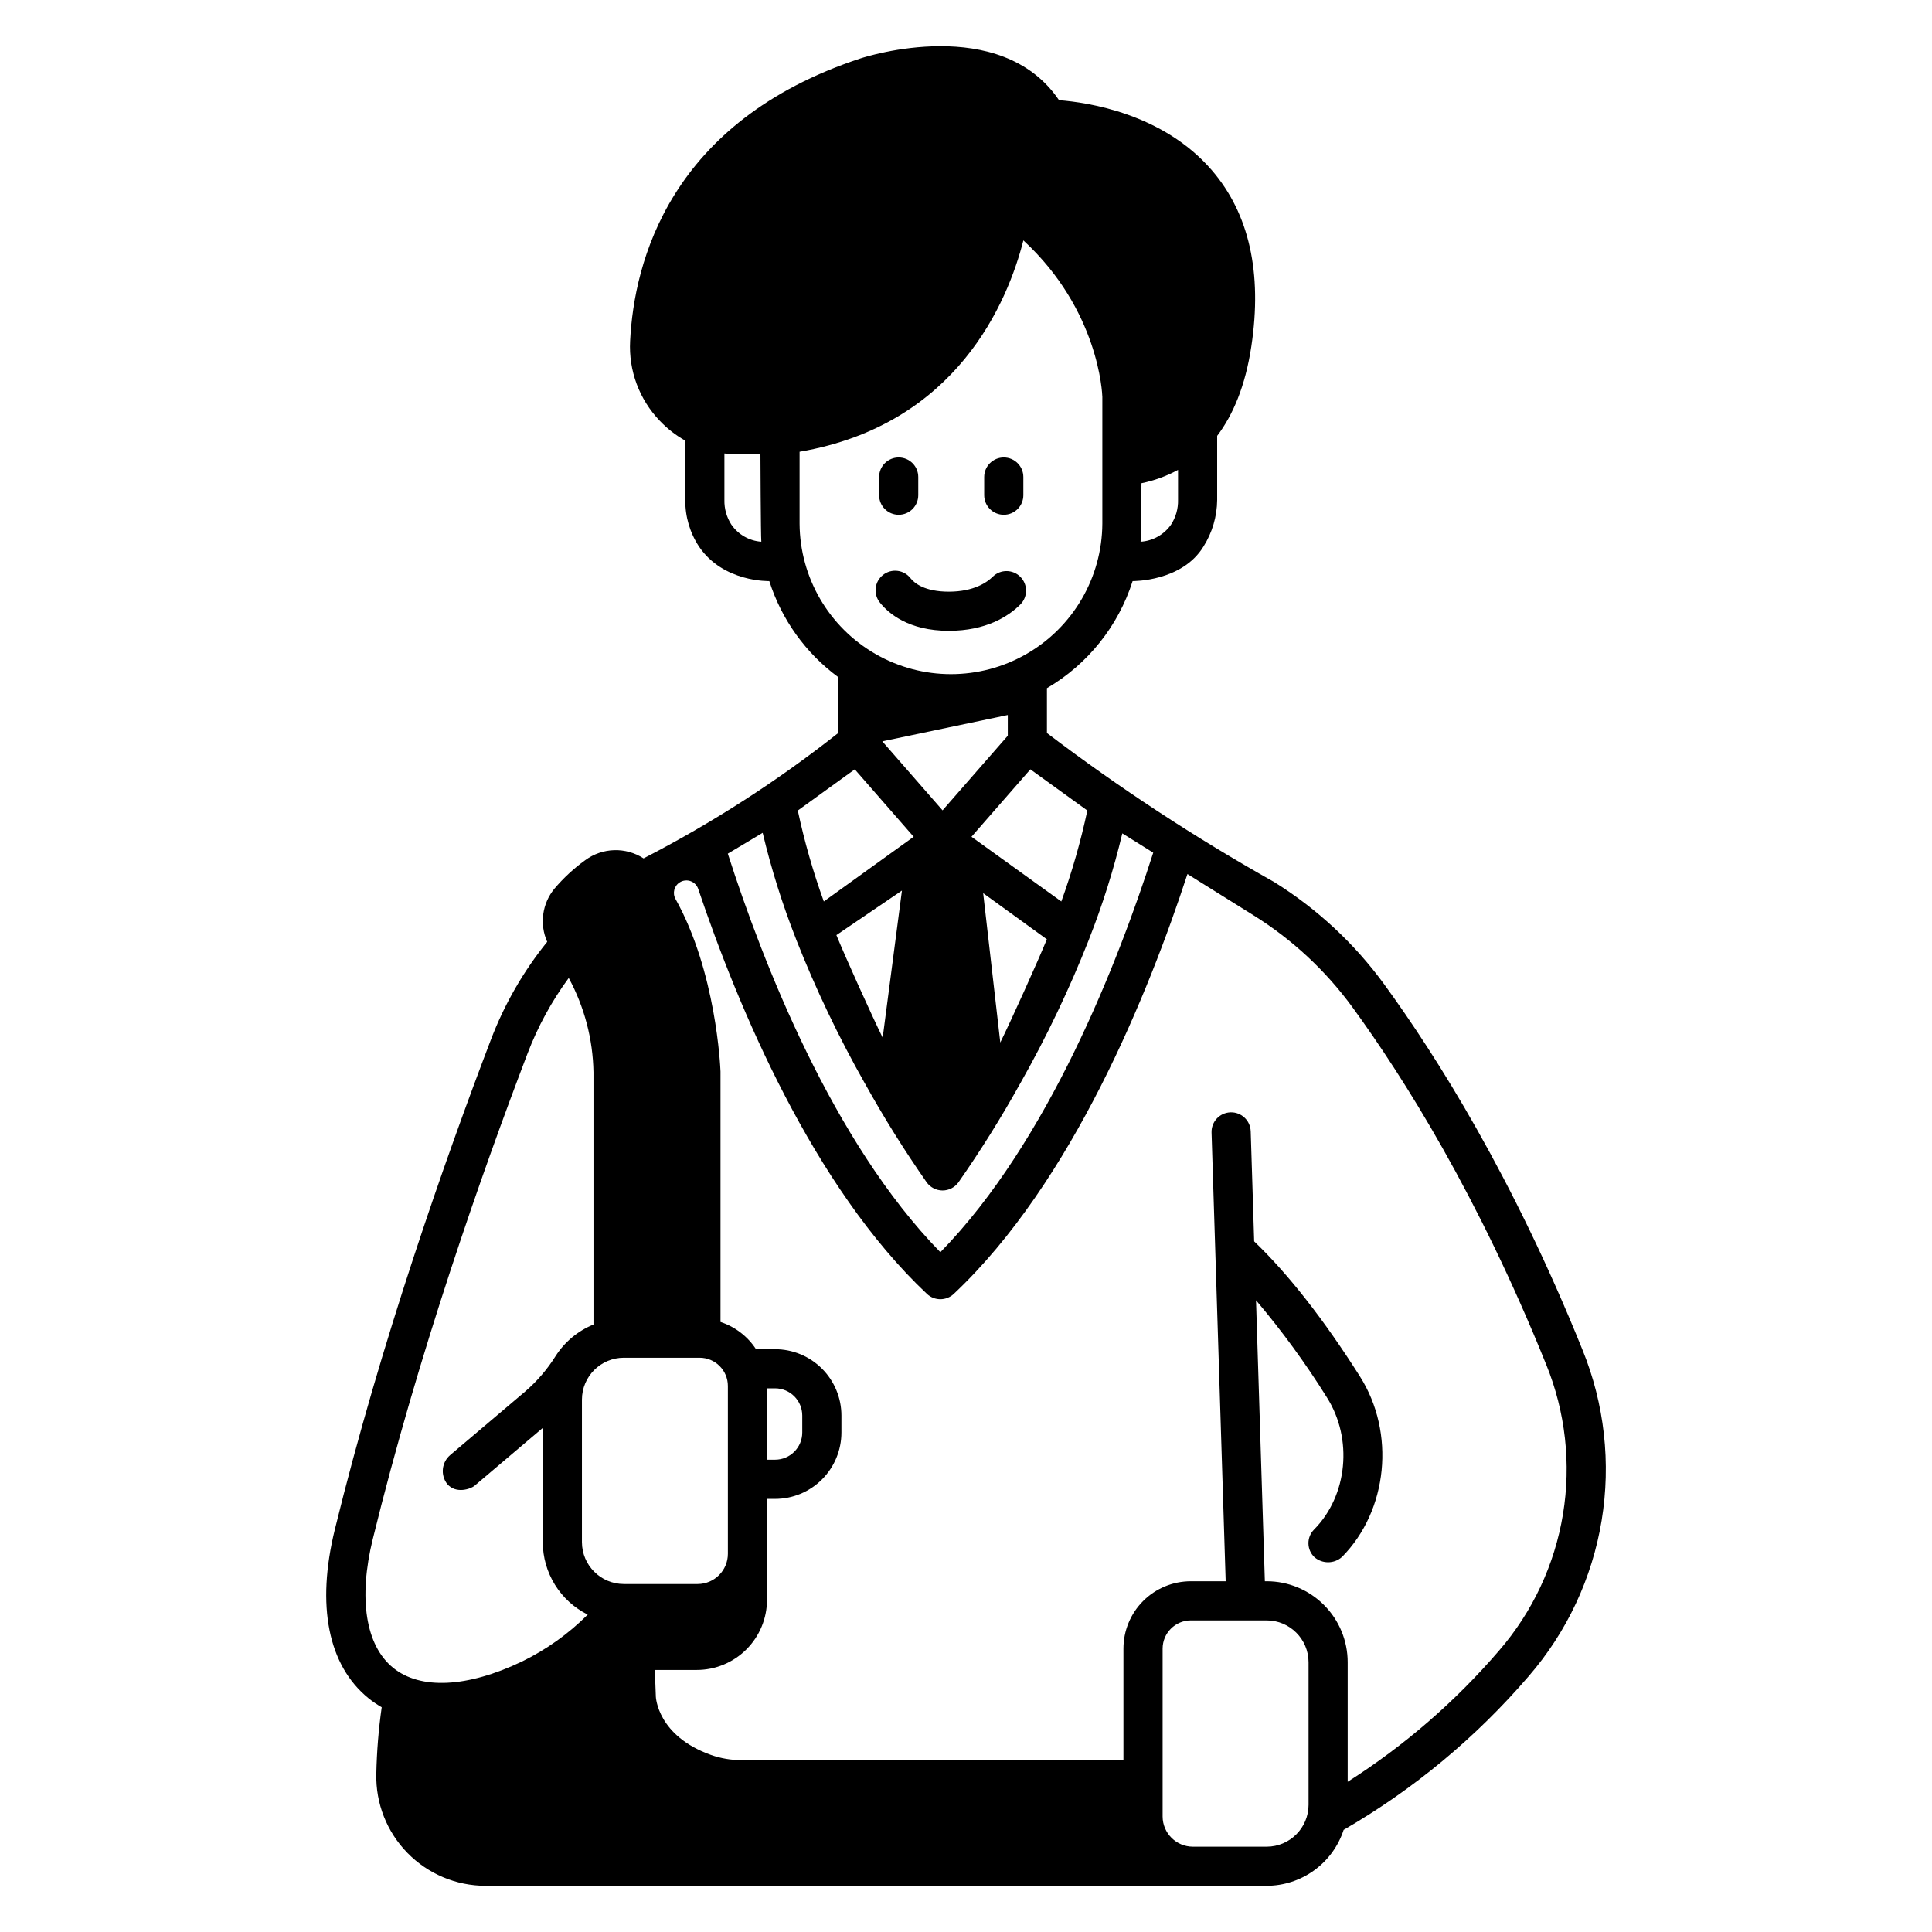 <?xml version="1.0" encoding="UTF-8"?>
<!-- Uploaded to: ICON Repo, www.iconrepo.com, Generator: ICON Repo Mixer Tools -->
<svg fill="#000000" width="800px" height="800px" version="1.1" viewBox="144 144 512 512" xmlns="http://www.w3.org/2000/svg">
 <g>
  <path d="m241.63 594.03c1.113 0.895 2.293 1.699 3.527 2.406-0.832 5.856-1.312 11.762-1.43 17.676-0.184 7.797 2.785 15.336 8.234 20.914 5.445 5.578 12.914 8.727 20.711 8.73h207.01c4.527-0.008 8.938-1.445 12.598-4.106 3.664-2.66 6.394-6.41 7.801-10.715 18.527-10.719 35.109-24.492 49.047-40.738 10.117-11.699 16.801-25.965 19.316-41.223 2.516-15.258 0.762-30.914-5.066-45.238-18.422-45.758-38.723-77.91-52.508-96.828v-0.004c-7.902-10.852-17.828-20.078-29.227-27.172-20.945-11.762-41.059-24.949-60.195-39.473v-11.887c10.816-6.332 18.902-16.441 22.707-28.379 0.164 0 13.055 0.148 18.754-9.121 2.348-3.707 3.613-7.996 3.652-12.383v-16.98c4.172-5.508 7.465-13.16 9.059-23.738 2.934-19.477-0.582-35.164-10.449-46.633-12.988-15.094-32.973-18.02-40.516-18.586-15.496-22.879-51.035-11.59-52.602-11.078-50.707 16.688-60.023 54.086-61.066 74.898v-0.004c-0.418 7.832 2.426 15.484 7.856 21.141 1.98 2.086 4.262 3.863 6.766 5.273v15.707c-0.051 4.398 1.219 8.711 3.648 12.375 6.434 9.504 18.617 9.129 18.617 9.129 3.25 10.199 9.641 19.105 18.262 25.449v14.816c-16.09 12.703-33.363 23.828-51.586 33.223-4.742-3.07-10.891-2.887-15.441 0.465-3.027 2.18-5.773 4.719-8.184 7.566-3.254 3.949-3.996 9.398-1.914 14.078-6.305 7.789-11.336 16.527-14.906 25.895-12.152 31.848-29.199 80.23-41.379 129.87-4.941 20.125-1.777 35.988 8.906 44.672zm204.87-321.97c3.387-0.691 6.652-1.883 9.691-3.531v7.965c0.055 2.309-0.59 4.582-1.844 6.519-1.859 2.672-4.832 4.344-8.078 4.547 0.148-1.57 0.23-15.5 0.23-15.5zm-108.68 10.965c-1.254-1.938-1.898-4.211-1.844-6.519v-12.328c1.199 0.148 9.547 0.25 9.547 0.25s0.086 21.559 0.234 23.133c-3.199-0.223-6.121-1.895-7.938-4.539zm152.96 339.27c-0.008 6.125-4.969 11.086-11.094 11.094h-19.57c-4.418-0.008-8-3.586-8.012-8.004v-44.484c0.008-4.129 3.356-7.477 7.484-7.481h20.098c6.125 0.004 11.086 4.969 11.094 11.094zm-58.625-263.5c-1.746 8.184-4.051 16.238-6.894 24.105l-23.812-17.145 15.609-17.871zm-10.727 34.129c-2.379 5.828-9.395 21.363-12.344 27.355l-4.535-39.578zm-27.641-34.172-15.969-18.289 33.254-6.977v5.484zm-37.891-75.973v-19.059c41.777-7.156 55.191-39.859 59.309-56.012 20.02 18.465 20.895 40.559 20.926 41.461v33.613c-0.086 14.273-7.75 27.426-20.129 34.539-12.375 7.113-27.602 7.113-39.977 0-12.379-7.113-20.043-20.266-20.129-34.539zm14.629 65.105 15.609 17.871-23.816 17.145c-2.844-7.867-5.148-15.922-6.894-24.105zm12.5 32.125-5.106 38.988c-2.949-5.992-9.887-21.355-12.266-27.184zm-36.91-15.301c2.281 9.582 5.238 18.992 8.844 28.156 0.012 0.035 0.016 0.07 0.031 0.105 5.176 13.113 11.254 25.852 18.195 38.121 0.016 0.023 0.031 0.043 0.047 0.066v0.004c4.996 9 10.453 17.738 16.348 26.176 0.977 1.352 2.543 2.152 4.207 2.152 1.668 0 3.231-0.801 4.207-2.152 5.894-8.438 11.352-17.176 16.348-26.176 0.016-0.023 0.031-0.043 0.047-0.066v-0.004c6.941-12.27 13.023-25.008 18.195-38.121 0.016-0.035 0.02-0.07 0.031-0.105 3.59-9.117 6.531-18.477 8.809-28.008l8.191 5.113c-9.234 28.816-27.785 76.59-56.41 105.88-28.555-29.215-47.086-76.84-56.328-105.62zm-21.914 13.09c0.859-0.516 1.902-0.613 2.844-0.27 0.938 0.348 1.672 1.098 1.988 2.047 10.57 31.348 30.43 78.902 60.617 107.32 1.996 1.883 5.113 1.883 7.113 0 31.469-29.621 51.715-80.016 61.922-111.26l17.461 10.898v0.004c10.273 6.391 19.215 14.703 26.336 24.484 13.441 18.445 33.242 49.828 51.27 94.594h0.004c5.109 12.559 6.648 26.285 4.449 39.664-2.203 13.379-8.062 25.891-16.934 36.148-11.59 13.5-25.109 25.215-40.121 34.766v-31.68c0.004-5.695-2.258-11.156-6.285-15.18-4.023-4.027-9.484-6.289-15.18-6.289h-0.484l-2.344-74.453 0.004 0.004c6.875 8.113 13.152 16.715 18.781 25.738 6.953 10.977 5.492 26.039-3.406 35.016-0.973 0.98-1.512 2.316-1.484 3.699 0.023 1.383 0.605 2.695 1.613 3.641 2.109 1.801 5.227 1.766 7.289-0.09 12.172-12.328 14.211-32.887 4.75-47.82-9.59-15.133-19.016-27.164-28.035-35.805l-0.918-29.18-0.004 0.004c-0.09-2.863-2.484-5.113-5.348-5.019-2.863 0.09-5.113 2.484-5.023 5.348l3.742 118.92h-9.238c-4.738 0-9.277 1.883-12.629 5.231-3.348 3.348-5.227 7.891-5.227 12.625v29.543l-101.21 0.004c-2.769 0.008-5.523-0.457-8.137-1.387-14.109-5.059-14.57-15.195-14.582-15.559v-0.199l-0.258-6.75h11.113c4.938 0 9.672-1.961 13.164-5.453 3.492-3.492 5.453-8.227 5.453-13.168v-26.715h2.137c4.66 0 9.133-1.855 12.43-5.152s5.148-7.766 5.152-12.43v-4.5c0-4.66-1.855-9.133-5.152-12.43s-7.769-5.148-12.43-5.148h-5.047c-2.227-3.406-5.547-5.957-9.414-7.223v-66.18-0.195c-0.047-1.215-1.141-26.434-11.93-45.73-0.867-1.555-0.336-3.519 1.191-4.43zm23.066 153.04v-18.914h2.133c3.981 0.008 7.203 3.231 7.207 7.211v4.496c-0.004 3.981-3.227 7.203-7.207 7.207zm-37.953-27.023h20.098c4.133 0.004 7.481 3.352 7.484 7.484v44.477c-0.008 4.418-3.59 7.996-8.008 8.004h-19.574c-6.121-0.012-11.082-4.973-11.094-11.094v-37.785c0.016-6.121 4.977-11.074 11.094-11.086zm-66.512 48.012c12.055-49.121 28.949-97.07 41-128.64 2.719-7.133 6.391-13.863 10.918-20.016 4.16 7.684 6.41 16.25 6.559 24.984v66.863c-4.141 1.684-7.648 4.609-10.051 8.375-2.211 3.527-4.938 6.695-8.094 9.41l-19.789 16.77c-2.316 1.934-2.676 5.359-0.805 7.731 2.32 2.668 6.223 1.27 7.191 0.461l18.113-15.352v30.285c0.004 3.988 1.125 7.898 3.227 11.289 2.106 3.391 5.113 6.125 8.684 7.902-5.066 5.066-10.938 9.262-17.375 12.41-14.504 6.945-26.969 7.559-34.203 1.68-7.289-5.922-9.25-18.371-5.379-34.152z"/>
  <path d="m395.45 311.17c9.871 0 15.766-3.805 18.973-7 1.996-2.027 1.988-5.281-0.016-7.301-2.008-2.016-5.262-2.039-7.301-0.051-1.492 1.48-4.992 3.981-11.66 3.981-6.356 0-9.07-2.223-10.125-3.535l0.004-0.004c-0.852-1.098-2.106-1.812-3.484-1.977-1.379-0.168-2.766 0.227-3.852 1.094-1.086 0.867-1.781 2.129-1.926 3.512-0.145 1.379 0.27 2.762 1.152 3.836 2.215 2.773 7.531 7.445 18.234 7.445z"/>
  <path d="m382.16 280.42c2.867 0 5.188-2.32 5.188-5.188v-4.816c0-2.863-2.32-5.184-5.188-5.184-2.863 0-5.184 2.32-5.184 5.184v4.816c0 2.867 2.32 5.188 5.184 5.188z"/>
  <path d="m410.01 280.42c2.863 0 5.188-2.32 5.188-5.188v-4.816c0-2.863-2.324-5.184-5.188-5.184-2.863 0-5.188 2.32-5.188 5.184v4.816c0 2.867 2.324 5.188 5.188 5.188z"/>
 </g>
</svg>